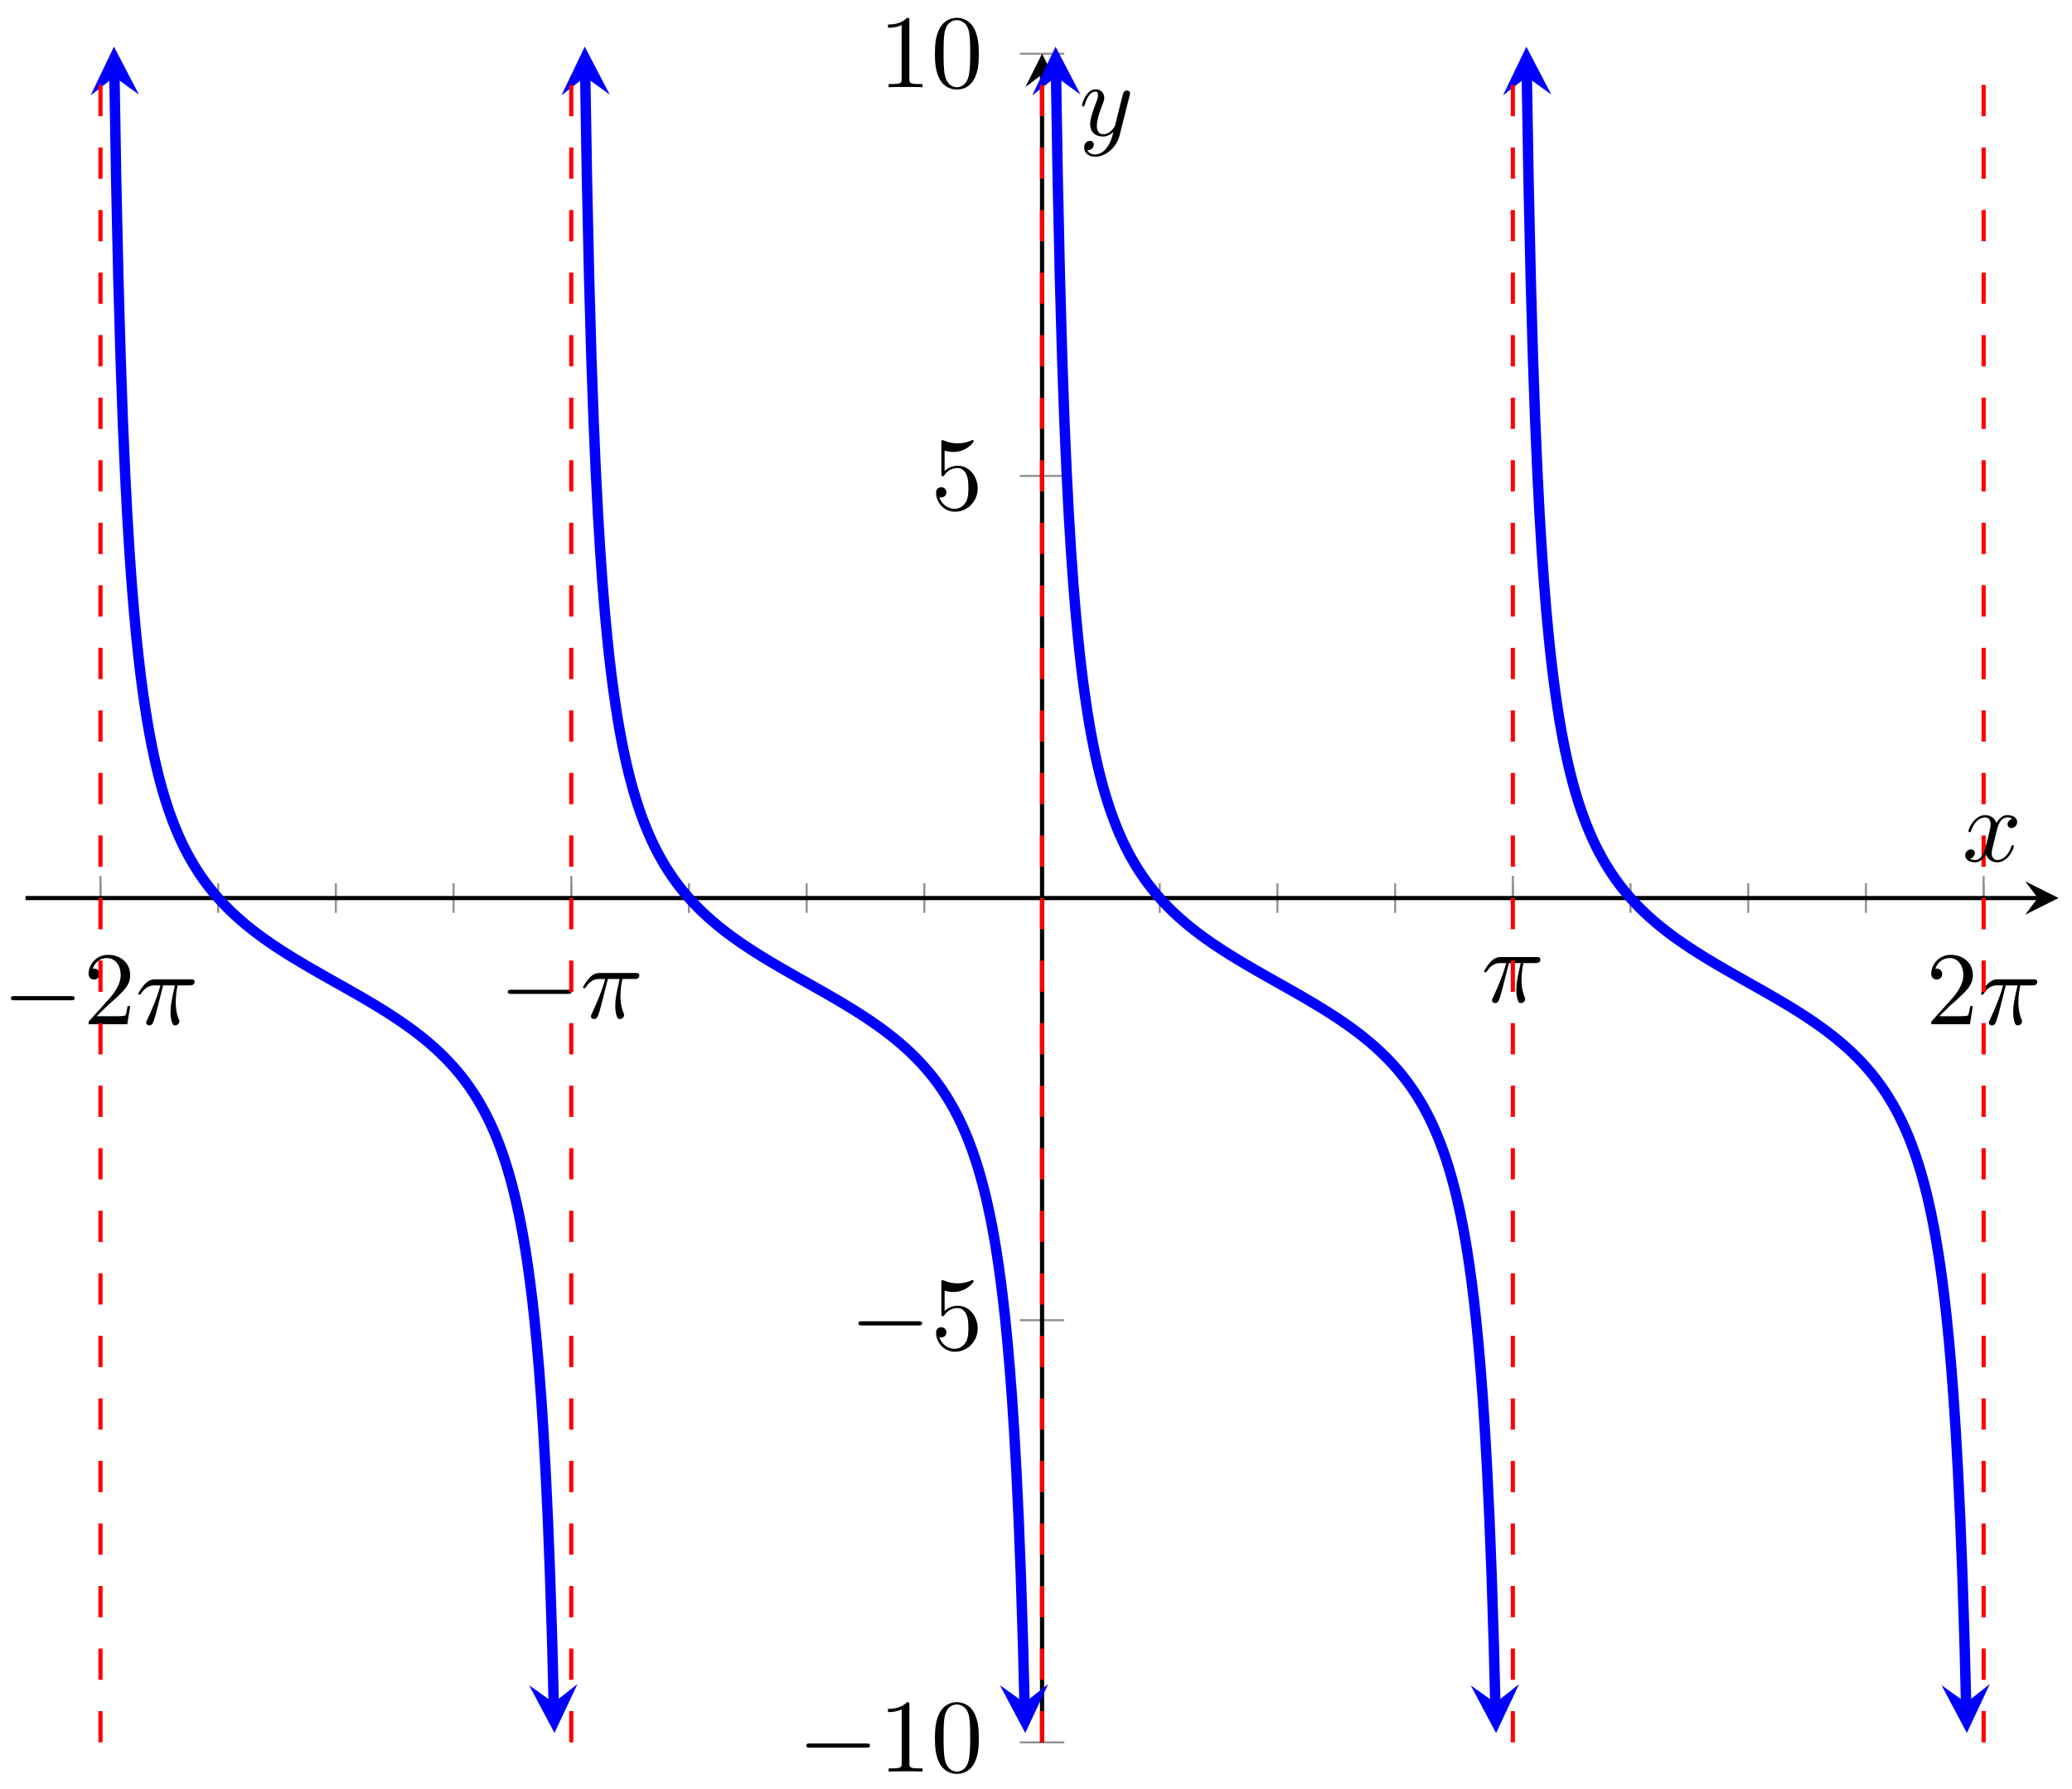 <svg xmlns="http://www.w3.org/2000/svg" xmlns:xlink="http://www.w3.org/1999/xlink" version="1.1" width="198" height="171" viewBox="0 0 198 171">
<defs>
<path id="font_1_1" d="M.659 .23C.676 .23 .694 .23 .694 .25 .694 .27 .676 .27 .659 .27H.118C.101 .27 .083 .27 .083 .25 .083 .23 .101 .23 .118 .23H.659Z"/>
<path id="font_2_3" d="M.127 .077 .233 .18C.389 .318 .449 .372 .449 .472 .449 .586 .359 .666 .237 .666 .124 .666 .05 .574 .05 .485 .05 .429 .1 .429 .103 .429 .12 .429 .155 .441 .155 .482 .155 .508 .137 .534 .102 .534 .094 .534 .092 .534 .089 .533 .112 .598 .166 .635 .224 .635 .315 .635 .358 .554 .358 .472 .358 .392 .308 .313 .253 .251L.061 .037C.05 .026 .05 .024 .05 0H.421L.449 .174H.424C.419 .144 .412 .1 .402 .085 .395 .077 .329 .077 .307 .077H.127Z"/>
<path id="font_3_1" d="M.265 .373H.378C.345 .225 .336 .182 .336 .115 .336 .1 .336 .073 .344 .039 .354-.005 .365-.011 .38-.011 .4-.011 .421 .007 .421 .027 .421 .033 .421 .035 .415 .049 .386 .121 .386 .186 .386 .214 .386 .267 .393 .321 .404 .373H.518C.531 .373 .567 .373 .567 .407 .567 .431 .546 .431 .527 .431H.192C.17 .431 .132 .431 .088 .384 .053 .345 .027 .299 .027 .294 .027 .293 .027 .284 .039 .284 .047 .284 .049 .288 .055 .296 .104 .373 .162 .373 .182 .373H.239C.207 .252 .153 .131 .111 .04 .103 .025 .103 .023 .103 .016 .103-.003 .119-.011 .132-.011 .162-.011 .17 .017 .182 .054 .196 .1 .196 .102 .209 .152L.265 .373Z"/>
<path id="font_2_2" d="M.294 .64C.294 .664 .294 .666 .271 .666 .209 .602 .121 .602 .089 .602V.571C.109 .571 .168 .571 .22 .597V.079C.22 .043 .217 .031 .127 .031H.095V0C.13 .003 .217 .003 .257 .003 .297 .003 .384 .003 .419 0V.031H.387C.297 .031 .294 .042 .294 .079V.64Z"/>
<path id="font_2_1" d="M.46 .32C.46 .4 .455 .48 .42 .554 .374 .65 .292 .666 .25 .666 .19 .666 .117 .64 .076 .547 .044 .478 .039 .4 .039 .32 .039 .245 .043 .155 .084 .079 .127-.002 .2-.022 .249-.022 .303-.022 .379-.001 .423 .094 .455 .163 .46 .241 .46 .32M.249-0C.21-0 .151 .025 .133 .121 .122 .181 .122 .273 .122 .332 .122 .396 .122 .462 .13 .516 .149 .635 .224 .644 .249 .644 .282 .644 .348 .626 .367 .527 .377 .471 .377 .395 .377 .332 .377 .257 .377 .189 .366 .125 .351 .03 .294-0 .249-0Z"/>
<path id="font_2_4" d="M.449 .2C.449 .319 .367 .419 .259 .419 .211 .419 .168 .403 .132 .368V.564C.152 .558 .185 .551 .217 .551 .34 .551 .41 .642 .41 .655 .41 .661 .407 .666 .4 .666 .399 .666 .397 .666 .392 .663 .372 .654 .323 .634 .256 .634 .216 .634 .17 .641 .123 .662 .115 .665 .113 .665 .111 .665 .101 .665 .101 .657 .101 .641V.344C.101 .326 .101 .318 .115 .318 .122 .318 .124 .321 .128 .327 .139 .343 .176 .397 .257 .397 .309 .397 .334 .351 .342 .333 .358 .296 .36 .257 .36 .207 .36 .172 .36 .112 .336 .07 .312 .031 .275 .006 .229 .006 .156 .006 .099 .058 .082 .117 .085 .116 .088 .115 .099 .115 .132 .115 .149 .14 .149 .164 .149 .188 .132 .213 .099 .213 .085 .213 .05 .206 .05 .16 .05 .074 .119-.022 .231-.022 .347-.022 .449 .073 .449 .2Z"/>
<path id="font_3_2" d="M.334 .302C.34 .328 .363 .42 .433 .42 .438 .42 .462 .42 .483 .407 .455 .402 .435 .377 .435 .353 .435 .337 .446 .318 .473 .318 .495 .318 .527 .336 .527 .376 .527 .428 .468 .442 .434 .442 .376 .442 .341 .389 .329 .366 .304 .432 .25 .442 .221 .442 .117 .442 .06 .313 .06 .288 .06 .278 .07 .278 .072 .278 .08 .278 .083 .28 .085 .289 .119 .395 .185 .42 .219 .42 .238 .42 .273 .411 .273 .353 .273 .322 .256 .255 .219 .115 .203 .053 .168 .011 .124 .011 .118 .011 .095 .011 .074 .024 .099 .029 .121 .05 .121 .078 .121 .105 .099 .113 .084 .113 .054 .113 .029 .087 .029 .055 .029 .009 .079-.011 .123-.011 .189-.011 .225 .059 .228 .065 .24 .028 .276-.011 .336-.011 .439-.011 .496 .118 .496 .143 .496 .153 .487 .153 .484 .153 .475 .153 .473 .149 .471 .142 .438 .035 .37 .011 .338 .011 .299 .011 .283 .043 .283 .077 .283 .099 .289 .121 .3 .165L.334 .302Z"/>
<path id="font_3_3" d="M.486 .381C.49 .395 .49 .397 .49 .404 .49 .422 .476 .431 .461 .431 .451 .431 .435 .425 .426 .41 .424 .405 .416 .374 .412 .356 .405 .33 .398 .303 .392 .276L.347 .096C.343 .081 .3 .011 .234 .011 .183 .011 .172 .055 .172 .092 .172 .138 .189 .2 .223 .288 .239 .329 .243 .34 .243 .36 .243 .405 .211 .442 .161 .442 .066 .442 .029 .297 .029 .288 .029 .278 .039 .278 .041 .278 .051 .278 .052 .28 .057 .296 .084 .39 .124 .42 .158 .42 .166 .42 .183 .42 .183 .388 .183 .363 .173 .337 .166 .318 .126 .212 .108 .155 .108 .108 .108 .019 .171-.011 .23-.011 .269-.011 .303 .006 .331 .034 .318-.018 .306-.067 .266-.12 .24-.154 .202-.183 .156-.183 .142-.183 .097-.18 .08-.141 .096-.141 .109-.141 .123-.129 .133-.12 .143-.107 .143-.088 .143-.057 .116-.053 .106-.053 .083-.053 .05-.069 .05-.118 .05-.168 .094-.205 .156-.205 .259-.205 .362-.114 .39-.001L.486 .381Z"/>
</defs>
<path transform="matrix(1,0,0,-1,2.441,166.535)" stroke-width=".199" stroke-linecap="butt" stroke-miterlimit="10" stroke-linejoin="miter" fill="none" stroke="#929292" d="M7.16 79.281V82.116M18.407 79.281V82.116M29.654 79.281V82.116M40.901 79.281V82.116M52.149 79.281V82.116M63.396 79.281V82.116M74.643 79.281V82.116M85.89 79.281V82.116M97.137 79.281V82.116M108.384 79.281V82.116M119.631 79.281V82.116M130.878 79.281V82.116M142.125 79.281V82.116M153.373 79.281V82.116M164.62 79.281V82.116M175.867 79.281V82.116M187.114 79.281V82.116"/>
<path transform="matrix(1,0,0,-1,2.441,166.535)" stroke-width=".199" stroke-linecap="butt" stroke-miterlimit="10" stroke-linejoin="miter" fill="none" stroke="#929292" d="M7.16 78.572V82.824M52.149 78.572V82.824M142.125 78.572V82.824M187.114 78.572V82.824"/>
<path transform="matrix(1,0,0,-1,2.441,166.535)" stroke-width=".199" stroke-linecap="butt" stroke-miterlimit="10" stroke-linejoin="miter" fill="none" stroke="#929292" d="M95.011 0H99.263M95.011 40.349H99.263M95.011 121.047H99.263M95.011 161.396H99.263"/>
<path transform="matrix(1,0,0,-1,2.441,166.535)" stroke-width=".399" stroke-linecap="butt" stroke-miterlimit="10" stroke-linejoin="miter" fill="none" stroke="#000000" d="M0 80.698H192.281"/>
<path transform="matrix(1,0,0,-1,194.728,85.832)" d="M1.993 0-1.196 1.594 0 0-1.196-1.594"/>
<path transform="matrix(1,0,0,-1,2.441,166.535)" stroke-width=".399" stroke-linecap="butt" stroke-miterlimit="10" stroke-linejoin="miter" fill="none" stroke="#000000" d="M97.137 0V159.404"/>
<path transform="matrix(0,-1,-1,-0,99.581,7.122)" d="M1.993 0-1.196 1.594 0 0-1.196-1.594"/>
<use data-text="&#x2212;" xlink:href="#font_1_1" transform="matrix(9.963,0,0,-9.963,.218,97.899)"/>
<use data-text="2" xlink:href="#font_2_3" transform="matrix(9.963,0,0,-9.963,7.967,97.899)"/>
<use data-text="&#x03c0;" xlink:href="#font_3_1" transform="matrix(9.963,0,0,-9.963,12.948,97.899)"/>
<use data-text="&#x2212;" xlink:href="#font_1_1" transform="matrix(9.963,0,0,-9.963,47.698,97.29)"/>
<use data-text="&#x03c0;" xlink:href="#font_3_1" transform="matrix(9.963,0,0,-9.963,55.447,97.29)"/>
<use data-text="&#x03c0;" xlink:href="#font_3_1" transform="matrix(9.963,0,0,-9.963,141.552,95.768)"/>
<use data-text="2" xlink:href="#font_2_3" transform="matrix(9.963,0,0,-9.963,184.051,97.899)"/>
<use data-text="&#x03c0;" xlink:href="#font_3_1" transform="matrix(9.963,0,0,-9.963,189.032,97.899)"/>
<use data-text="&#x2212;" xlink:href="#font_1_1" transform="matrix(9.963,0,0,-9.963,76.223,169.33)"/>
<use data-text="1" xlink:href="#font_2_2" transform="matrix(9.963,0,0,-9.963,83.972,169.33)"/>
<use data-text="0" xlink:href="#font_2_1" transform="matrix(9.963,0,0,-9.963,88.954,169.33)"/>
<use data-text="&#x2212;" xlink:href="#font_1_1" transform="matrix(9.963,0,0,-9.963,81.204,128.979)"/>
<use data-text="5" xlink:href="#font_2_4" transform="matrix(9.963,0,0,-9.963,88.953,128.979)"/>
<use data-text="5" xlink:href="#font_2_4" transform="matrix(9.963,0,0,-9.963,88.953,48.691)"/>
<use data-text="1" xlink:href="#font_2_2" transform="matrix(9.963,0,0,-9.963,83.971,8.34)"/>
<use data-text="0" xlink:href="#font_2_1" transform="matrix(9.963,0,0,-9.963,88.953,8.34)"/>
<path transform="matrix(1,0,0,-1,2.441,166.535)" stroke-width=".996" stroke-linecap="butt" stroke-miterlimit="10" stroke-linejoin="miter" fill="none" stroke="#0000ff" d="M8.497 159.177 8.66 149.375 8.872 139.814 9.084 132.35 9.295 126.361 9.507 121.441 9.718 117.327 9.93 113.835 10.141 110.831 10.353 108.227 10.564 105.938 10.776 103.909 10.987 102.101 11.199 100.479 11.41 99.015 11.622 97.686 11.833 96.472 12.045 95.361 12.257 94.339 12.468 93.394 12.68 92.518 12.891 91.705 13.103 90.946 13.314 90.236 13.526 89.571 13.737 88.946 13.949 88.357 14.16 87.801 14.372 87.274 14.583 86.776 14.795 86.302 15.006 85.852 15.218 85.423 15.43 85.014 15.641 84.623 15.853 84.249 16.064 83.89 16.276 83.545 16.487 83.214 16.699 82.897 16.91 82.59 17.122 82.294 17.333 82.009 17.545 81.734 17.756 81.467 17.968 81.209 18.179 80.959 18.391 80.716 18.603 80.481 18.814 80.252 19.026 80.03 19.237 79.813 19.449 79.602 19.66 79.397 19.872 79.196 20.083 79 20.295 78.809 20.506 78.622 20.718 78.439 20.929 78.26 21.141 78.084 21.352 77.912 21.564 77.744 21.776 77.578 21.987 77.415 22.199 77.256 22.41 77.099 22.622 76.944 22.833 76.792 23.045 76.642 23.256 76.494 23.468 76.349 23.679 76.205 23.891 76.064 24.102 75.924 24.314 75.786 24.525 75.649 24.737 75.514 24.949 75.38 25.16 75.247 25.372 75.116 25.583 74.986 25.795 74.857 26.006 74.73 26.218 74.603 26.429 74.477 26.641 74.352 26.852 74.228 27.064 74.104 27.275 73.981 27.487 73.859 27.698 73.737 27.91 73.616 28.122 73.495 28.333 73.375 28.545 73.255 28.756 73.135 28.968 73.015 29.179 72.896 29.391 72.777 29.602 72.658 29.814 72.538 30.025 72.419 30.237 72.3 30.448 72.181 30.66 72.061 30.871 71.941 31.083 71.821 31.295 71.7 31.506 71.579 31.718 71.458 31.929 71.336 32.141 71.213 32.352 71.09 32.564 70.966 32.775 70.841 32.987 70.716 33.198 70.59 33.41 70.462 33.621 70.334 33.833 70.204 34.044 70.074 34.256 69.942 34.468 69.809 34.679 69.675 34.891 69.539 35.102 69.401 35.314 69.262 35.525 69.121 35.737 68.979 35.948 68.834 36.16 68.688 36.371 68.539 36.583 68.388 36.794 68.234 37.006 68.079 37.217 67.92 37.429 67.759 37.641 67.595 37.852 67.428 38.064 67.258 38.275 67.084 38.487 66.906 38.698 66.725 38.91 66.54 39.121 66.351 39.333 66.158 39.544 65.96 39.756 65.756 39.967 65.548 40.179 65.334 40.39 65.115 40.602 64.889 40.814 64.657 41.025 64.418 41.237 64.172 41.448 63.918 41.66 63.655 41.871 63.384 42.083 63.104 42.294 62.814 42.506 62.512 42.717 62.2 42.929 61.876 43.14 61.538 43.352 61.186 43.563 60.82 43.775 60.437 43.987 60.037 44.198 59.618 44.41 59.179 44.621 58.717 44.833 58.231 45.044 57.719 45.256 57.178 45.467 56.606 45.679 55.998 45.89 55.353 46.102 54.665 46.313 53.932 46.525 53.145 46.736 52.301 46.948 51.392 47.16 50.409 47.371 49.343 47.583 48.182 47.794 46.913 48.006 45.516 48.217 43.974 48.429 42.263 48.64 40.346 48.852 38.193 49.063 35.752 49.275 32.954 49.486 29.717 49.698 25.927 49.909 21.439 50.121 16.011 50.333 9.33 50.472 3.785"/>
<path transform="matrix(-.017,-1,-1,.017,10.938,7.349)" d="M2.889 0-1.734 2.311 0 0-1.734-2.311" fill="#0000ff"/>
<path transform="matrix(.025,1,1,-.025,52.914,162.749)" d="M2.889 0-1.734 2.311 0 0-1.734-2.311" fill="#0000ff"/>
<path transform="matrix(1,0,0,-1,2.441,166.535)" stroke-width=".996" stroke-linecap="butt" stroke-miterlimit="10" stroke-linejoin="miter" fill="none" stroke="#0000ff" d="M53.486 159.177 53.649 149.39 53.86 139.826 54.072 132.35 54.284 126.361 54.495 121.441 54.707 117.327 54.918 113.835 55.13 110.831 55.341 108.226 55.553 105.935 55.764 103.909 55.976 102.101 56.187 100.481 56.399 99.015 56.61 97.685 56.822 96.473 57.033 95.361 57.245 94.338 57.457 93.394 57.668 92.519 57.88 91.705 58.091 90.945 58.303 90.236 58.514 89.571 58.726 88.946 58.937 88.357 59.149 87.801 59.36 87.274 59.572 86.776 59.783 86.302 59.995 85.852 60.206 85.423 60.418 85.014 60.63 84.623 60.841 84.249 61.053 83.889 61.264 83.545 61.476 83.215 61.687 82.897 61.899 82.59 62.11 82.294 62.322 82.009 62.533 81.734 62.745 81.467 62.956 81.209 63.168 80.959 63.379 80.716 63.591 80.481 63.803 80.252 64.014 80.03 64.226 79.813 64.437 79.602 64.649 79.397 64.86 79.196 65.072 79 65.283 78.809 65.495 78.622 65.706 78.439 65.918 78.26 66.129 78.084 66.341 77.912 66.552 77.744 66.764 77.578 66.975 77.415 67.187 77.256 67.399 77.099 67.61 76.944 67.822 76.792 68.033 76.642 68.245 76.494 68.456 76.349 68.668 76.205 68.879 76.064 69.091 75.924 69.302 75.786 69.514 75.649 69.725 75.514 69.937 75.38 70.148 75.247 70.36 75.116 70.572 74.986 70.783 74.857 70.995 74.73 71.206 74.603 71.418 74.477 71.629 74.352 71.841 74.228 72.052 74.104 72.264 73.981 72.475 73.859 72.687 73.737 72.898 73.616 73.11 73.495 73.322 73.375 73.533 73.255 73.745 73.135 73.956 73.015 74.168 72.896 74.379 72.777 74.591 72.658 74.802 72.538 75.014 72.419 75.225 72.3 75.437 72.181 75.648 72.061 75.86 71.941 76.071 71.821 76.283 71.7 76.494 71.579 76.706 71.458 76.918 71.336 77.129 71.213 77.341 71.09 77.552 70.966 77.764 70.841 77.975 70.716 78.187 70.59 78.398 70.462 78.61 70.334 78.821 70.205 79.033 70.074 79.244 69.942 79.456 69.809 79.667 69.675 79.879 69.539 80.091 69.401 80.302 69.262 80.514 69.121 80.725 68.979 80.937 68.834 81.148 68.687 81.36 68.539 81.571 68.388 81.783 68.234 81.994 68.079 82.206 67.92 82.417 67.759 82.629 67.595 82.84 67.428 83.052 67.258 83.264 67.084 83.475 66.906 83.687 66.726 83.898 66.54 84.11 66.351 84.321 66.158 84.533 65.96 84.744 65.756 84.956 65.548 85.167 65.334 85.379 65.115 85.59 64.889 85.802 64.657 86.013 64.418 86.225 64.171 86.437 63.918 86.648 63.655 86.86 63.384 87.071 63.104 87.283 62.814 87.494 62.513 87.706 62.2 87.917 61.876 88.129 61.538 88.34 61.186 88.552 60.82 88.763 60.437 88.975 60.038 89.186 59.618 89.398 59.179 89.61 58.717 89.821 58.231 90.033 57.719 90.244 57.177 90.456 56.606 90.667 55.998 90.879 55.353 91.09 54.666 91.302 53.932 91.513 53.146 91.725 52.301 91.936 51.392 92.148 50.409 92.359 49.343 92.571 48.181 92.783 46.913 92.994 45.517 93.206 43.974 93.417 42.261 93.629 40.346 93.84 38.194 94.052 35.752 94.263 32.954 94.475 29.717 94.686 25.927 94.898 21.432 95.109 16.011 95.321 9.33 95.46 3.785"/>
<path transform="matrix(-.017,-1,-1,.017,55.928,7.349)" d="M2.889 0-1.734 2.311 0 0-1.734-2.311" fill="#0000ff"/>
<path transform="matrix(.025,1,1,-.025,97.904,162.749)" d="M2.889 0-1.734 2.311 0 0-1.734-2.311" fill="#0000ff"/>
<path transform="matrix(1,0,0,-1,2.441,166.535)" stroke-width=".996" stroke-linecap="butt" stroke-miterlimit="10" stroke-linejoin="miter" fill="none" stroke="#0000ff" d="M98.474 159.177 98.637 149.39 98.849 139.814 99.06 132.35 99.272 126.361 99.483 121.441 99.695 117.327 99.907 113.835 100.118 110.831 100.33 108.227 100.541 105.935 100.753 103.909 100.964 102.101 101.176 100.479 101.387 99.015 101.599 97.687 101.81 96.472 102.022 95.361 102.233 94.338 102.445 93.394 102.656 92.518 102.868 91.704 103.08 90.945 103.291 90.236 103.503 89.571 103.714 88.946 103.926 88.357 104.137 87.801 104.349 87.274 104.56 86.776 104.772 86.302 104.983 85.852 105.195 85.424 105.406 85.014 105.618 84.623 105.83 84.249 106.041 83.889 106.253 83.545 106.464 83.215 106.676 82.897 106.887 82.59 107.099 82.294 107.31 82.009 107.522 81.734 107.733 81.467 107.945 81.209 108.156 80.959 108.368 80.716 108.579 80.481 108.791 80.252 109.003 80.03 109.214 79.813 109.426 79.602 109.637 79.397 109.849 79.196 110.06 79 110.272 78.809 110.483 78.622 110.695 78.439 110.906 78.26 111.118 78.084 111.329 77.912 111.541 77.744 111.752 77.578 111.964 77.416 112.176 77.256 112.387 77.099 112.599 76.944 112.81 76.792 113.022 76.642 113.233 76.494 113.445 76.349 113.656 76.205 113.868 76.064 114.079 75.924 114.291 75.785 114.502 75.649 114.714 75.514 114.925 75.38 115.137 75.247 115.349 75.116 115.56 74.986 115.772 74.857 115.983 74.73 116.195 74.603 116.406 74.477 116.618 74.352 116.829 74.228 117.041 74.104 117.252 73.981 117.464 73.859 117.675 73.737 117.887 73.616 118.099 73.495 118.31 73.375 118.522 73.255 118.733 73.135 118.945 73.015 119.156 72.896 119.368 72.777 119.579 72.658 119.791 72.538 120.002 72.419 120.214 72.3 120.425 72.181 120.637 72.061 120.848 71.941 121.06 71.821 121.272 71.7 121.483 71.579 121.695 71.458 121.906 71.335 122.118 71.213 122.329 71.09 122.541 70.966 122.752 70.841 122.964 70.716 123.175 70.589 123.387 70.462 123.598 70.334 123.81 70.204 124.022 70.074 124.233 69.942 124.445 69.809 124.656 69.674 124.868 69.539 125.079 69.401 125.291 69.262 125.502 69.121 125.714 68.979 125.925 68.834 126.137 68.687 126.348 68.539 126.56 68.388 126.771 68.234 126.983 68.079 127.195 67.92 127.406 67.759 127.618 67.595 127.829 67.428 128.041 67.257 128.252 67.084 128.464 66.906 128.675 66.725 128.887 66.54 129.098 66.351 129.31 66.157 129.521 65.959 129.733 65.756 129.944 65.548 130.156 65.334 130.368 65.114 130.579 64.889 130.791 64.657 131.002 64.418 131.214 64.171 131.425 63.917 131.637 63.655 131.848 63.384 132.06 63.104 132.271 62.813 132.483 62.512 132.694 62.2 132.906 61.876 133.117 61.538 133.329 61.186 133.541 60.82 133.752 60.437 133.964 60.037 134.175 59.618 134.387 59.178 134.598 58.716 134.81 58.23 135.021 57.718 135.233 57.177 135.444 56.605 135.656 55.998 135.867 55.352 136.079 54.665 136.29 53.932 136.502 53.145 136.714 52.301 136.925 51.392 137.137 50.408 137.348 49.341 137.56 48.182 137.771 46.909 137.983 45.515 138.194 43.973 138.406 42.259 138.617 40.344 138.829 38.189 139.04 35.749 139.252 32.948 139.464 29.715 139.675 25.926 139.887 21.429 140.098 16.002 140.31 9.325 140.449 3.773"/>
<path transform="matrix(-.017,-1,-1,.017,100.918,7.349)" d="M2.889 0-1.734 2.311 0 0-1.734-2.311" fill="#0000ff"/>
<path transform="matrix(.025,1,1,-.025,142.894,162.762)" d="M2.889 0-1.734 2.311 0 0-1.734-2.311" fill="#0000ff"/>
<path transform="matrix(1,0,0,-1,2.441,166.535)" stroke-width=".996" stroke-linecap="butt" stroke-miterlimit="10" stroke-linejoin="miter" fill="none" stroke="#0000ff" d="M143.462 159.177 143.626 149.39 143.837 139.814 144.049 132.35 144.26 126.361 144.472 121.441 144.683 117.327 144.895 113.837 145.106 110.831 145.318 108.227 145.53 105.935 145.741 103.909 145.953 102.101 146.164 100.48 146.376 99.015 146.587 97.687 146.799 96.473 147.01 95.361 147.222 94.339 147.433 93.394 147.645 92.519 147.856 91.705 148.068 90.946 148.28 90.236 148.491 89.57 148.703 88.946 148.914 88.357 149.126 87.801 149.337 87.274 149.549 86.776 149.76 86.302 149.972 85.852 150.183 85.424 150.395 85.014 150.606 84.623 150.818 84.249 151.029 83.89 151.241 83.546 151.452 83.215 151.664 82.897 151.876 82.59 152.087 82.294 152.299 82.009 152.51 81.734 152.722 81.467 152.933 81.209 153.145 80.959 153.356 80.716 153.568 80.481 153.779 80.252 153.991 80.03 154.202 79.813 154.414 79.602 154.625 79.397 154.837 79.196 155.049 79 155.26 78.809 155.472 78.622 155.683 78.439 155.895 78.26 156.106 78.084 156.318 77.912 156.529 77.744 156.741 77.578 156.952 77.416 157.164 77.256 157.375 77.099 157.587 76.944 157.799 76.792 158.01 76.642 158.222 76.495 158.433 76.349 158.645 76.205 158.856 76.064 159.068 75.924 159.279 75.786 159.491 75.649 159.702 75.514 159.914 75.38 160.125 75.247 160.337 75.116 160.548 74.986 160.76 74.857 160.972 74.73 161.183 74.603 161.395 74.477 161.606 74.352 161.818 74.228 162.029 74.104 162.241 73.981 162.452 73.859 162.664 73.737 162.875 73.616 163.087 73.495 163.298 73.375 163.51 73.255 163.721 73.135 163.933 73.015 164.144 72.896 164.356 72.777 164.568 72.658 164.779 72.539 164.991 72.419 165.202 72.3 165.414 72.181 165.625 72.061 165.837 71.941 166.048 71.821 166.26 71.7 166.471 71.579 166.683 71.458 166.894 71.336 167.106 71.213 167.317 71.09 167.529 70.966 167.741 70.841 167.952 70.716 168.164 70.59 168.375 70.462 168.587 70.334 168.798 70.205 169.01 70.074 169.221 69.942 169.433 69.809 169.644 69.675 169.856 69.539 170.067 69.401 170.279 69.262 170.49 69.121 170.702 68.979 170.914 68.834 171.125 68.688 171.337 68.539 171.548 68.388 171.76 68.234 171.971 68.079 172.183 67.92 172.394 67.759 172.606 67.595 172.817 67.428 173.029 67.257 173.24 67.084 173.452 66.906 173.663 66.725 173.875 66.54 174.087 66.351 174.298 66.158 174.51 65.959 174.721 65.756 174.933 65.548 175.144 65.334 175.356 65.115 175.567 64.889 175.779 64.657 175.99 64.418 176.202 64.172 176.413 63.918 176.625 63.655 176.837 63.384 177.048 63.104 177.26 62.814 177.471 62.512 177.683 62.2 177.894 61.876 178.106 61.538 178.317 61.187 178.529 60.82 178.74 60.437 178.952 60.037 179.163 59.618 179.375 59.179 179.586 58.717 179.798 58.231 180.01 57.719 180.221 57.178 180.433 56.606 180.644 55.998 180.856 55.354 181.067 54.666 181.279 53.932 181.49 53.145 181.702 52.302 181.913 51.392 182.125 50.409 182.336 49.343 182.548 48.181 182.759 46.911 182.971 45.516 183.183 43.973 183.394 42.264 183.606 40.348 183.817 38.193 184.029 35.752 184.24 32.954 184.452 29.717 184.663 25.927 184.875 21.432 185.086 16.011 185.298 9.325 185.437 3.785"/>
<path transform="matrix(-.017,-1,-1,.017,145.907,7.349)" d="M2.889 0-1.734 2.311 0 0-1.734-2.311" fill="#0000ff"/>
<path transform="matrix(.025,1,1,-.025,187.883,162.749)" d="M2.889 0-1.734 2.311 0 0-1.734-2.311" fill="#0000ff"/>
<path transform="matrix(1,0,0,-1,2.441,166.535)" stroke-width=".399" stroke-linecap="butt" stroke-dasharray="2.989,2.989" stroke-miterlimit="10" stroke-linejoin="miter" fill="none" stroke="#ff0000" d="M7.16 0V161.396"/>
<path transform="matrix(1,0,0,-1,2.441,166.535)" stroke-width=".399" stroke-linecap="butt" stroke-dasharray="2.989,2.989" stroke-miterlimit="10" stroke-linejoin="miter" fill="none" stroke="#ff0000" d="M52.149 0V161.396"/>
<path transform="matrix(1,0,0,-1,2.441,166.535)" stroke-width=".399" stroke-linecap="butt" stroke-dasharray="2.989,2.989" stroke-miterlimit="10" stroke-linejoin="miter" fill="none" stroke="#ff0000" d="M97.137 0V161.396"/>
<path transform="matrix(1,0,0,-1,2.441,166.535)" stroke-width=".399" stroke-linecap="butt" stroke-dasharray="2.989,2.989" stroke-miterlimit="10" stroke-linejoin="miter" fill="none" stroke="#ff0000" d="M142.125 0V161.396"/>
<path transform="matrix(1,0,0,-1,2.441,166.535)" stroke-width=".399" stroke-linecap="butt" stroke-dasharray="2.989,2.989" stroke-miterlimit="10" stroke-linejoin="miter" fill="none" stroke="#ff0000" d="M187.114 0V161.396"/>
<use data-text="x" xlink:href="#font_3_2" transform="matrix(9.963,0,0,-9.963,187.506,82.312)"/>
<use data-text="y" xlink:href="#font_3_3" transform="matrix(9.963,0,0,-9.963,103.101,12.939)"/>
</svg>
